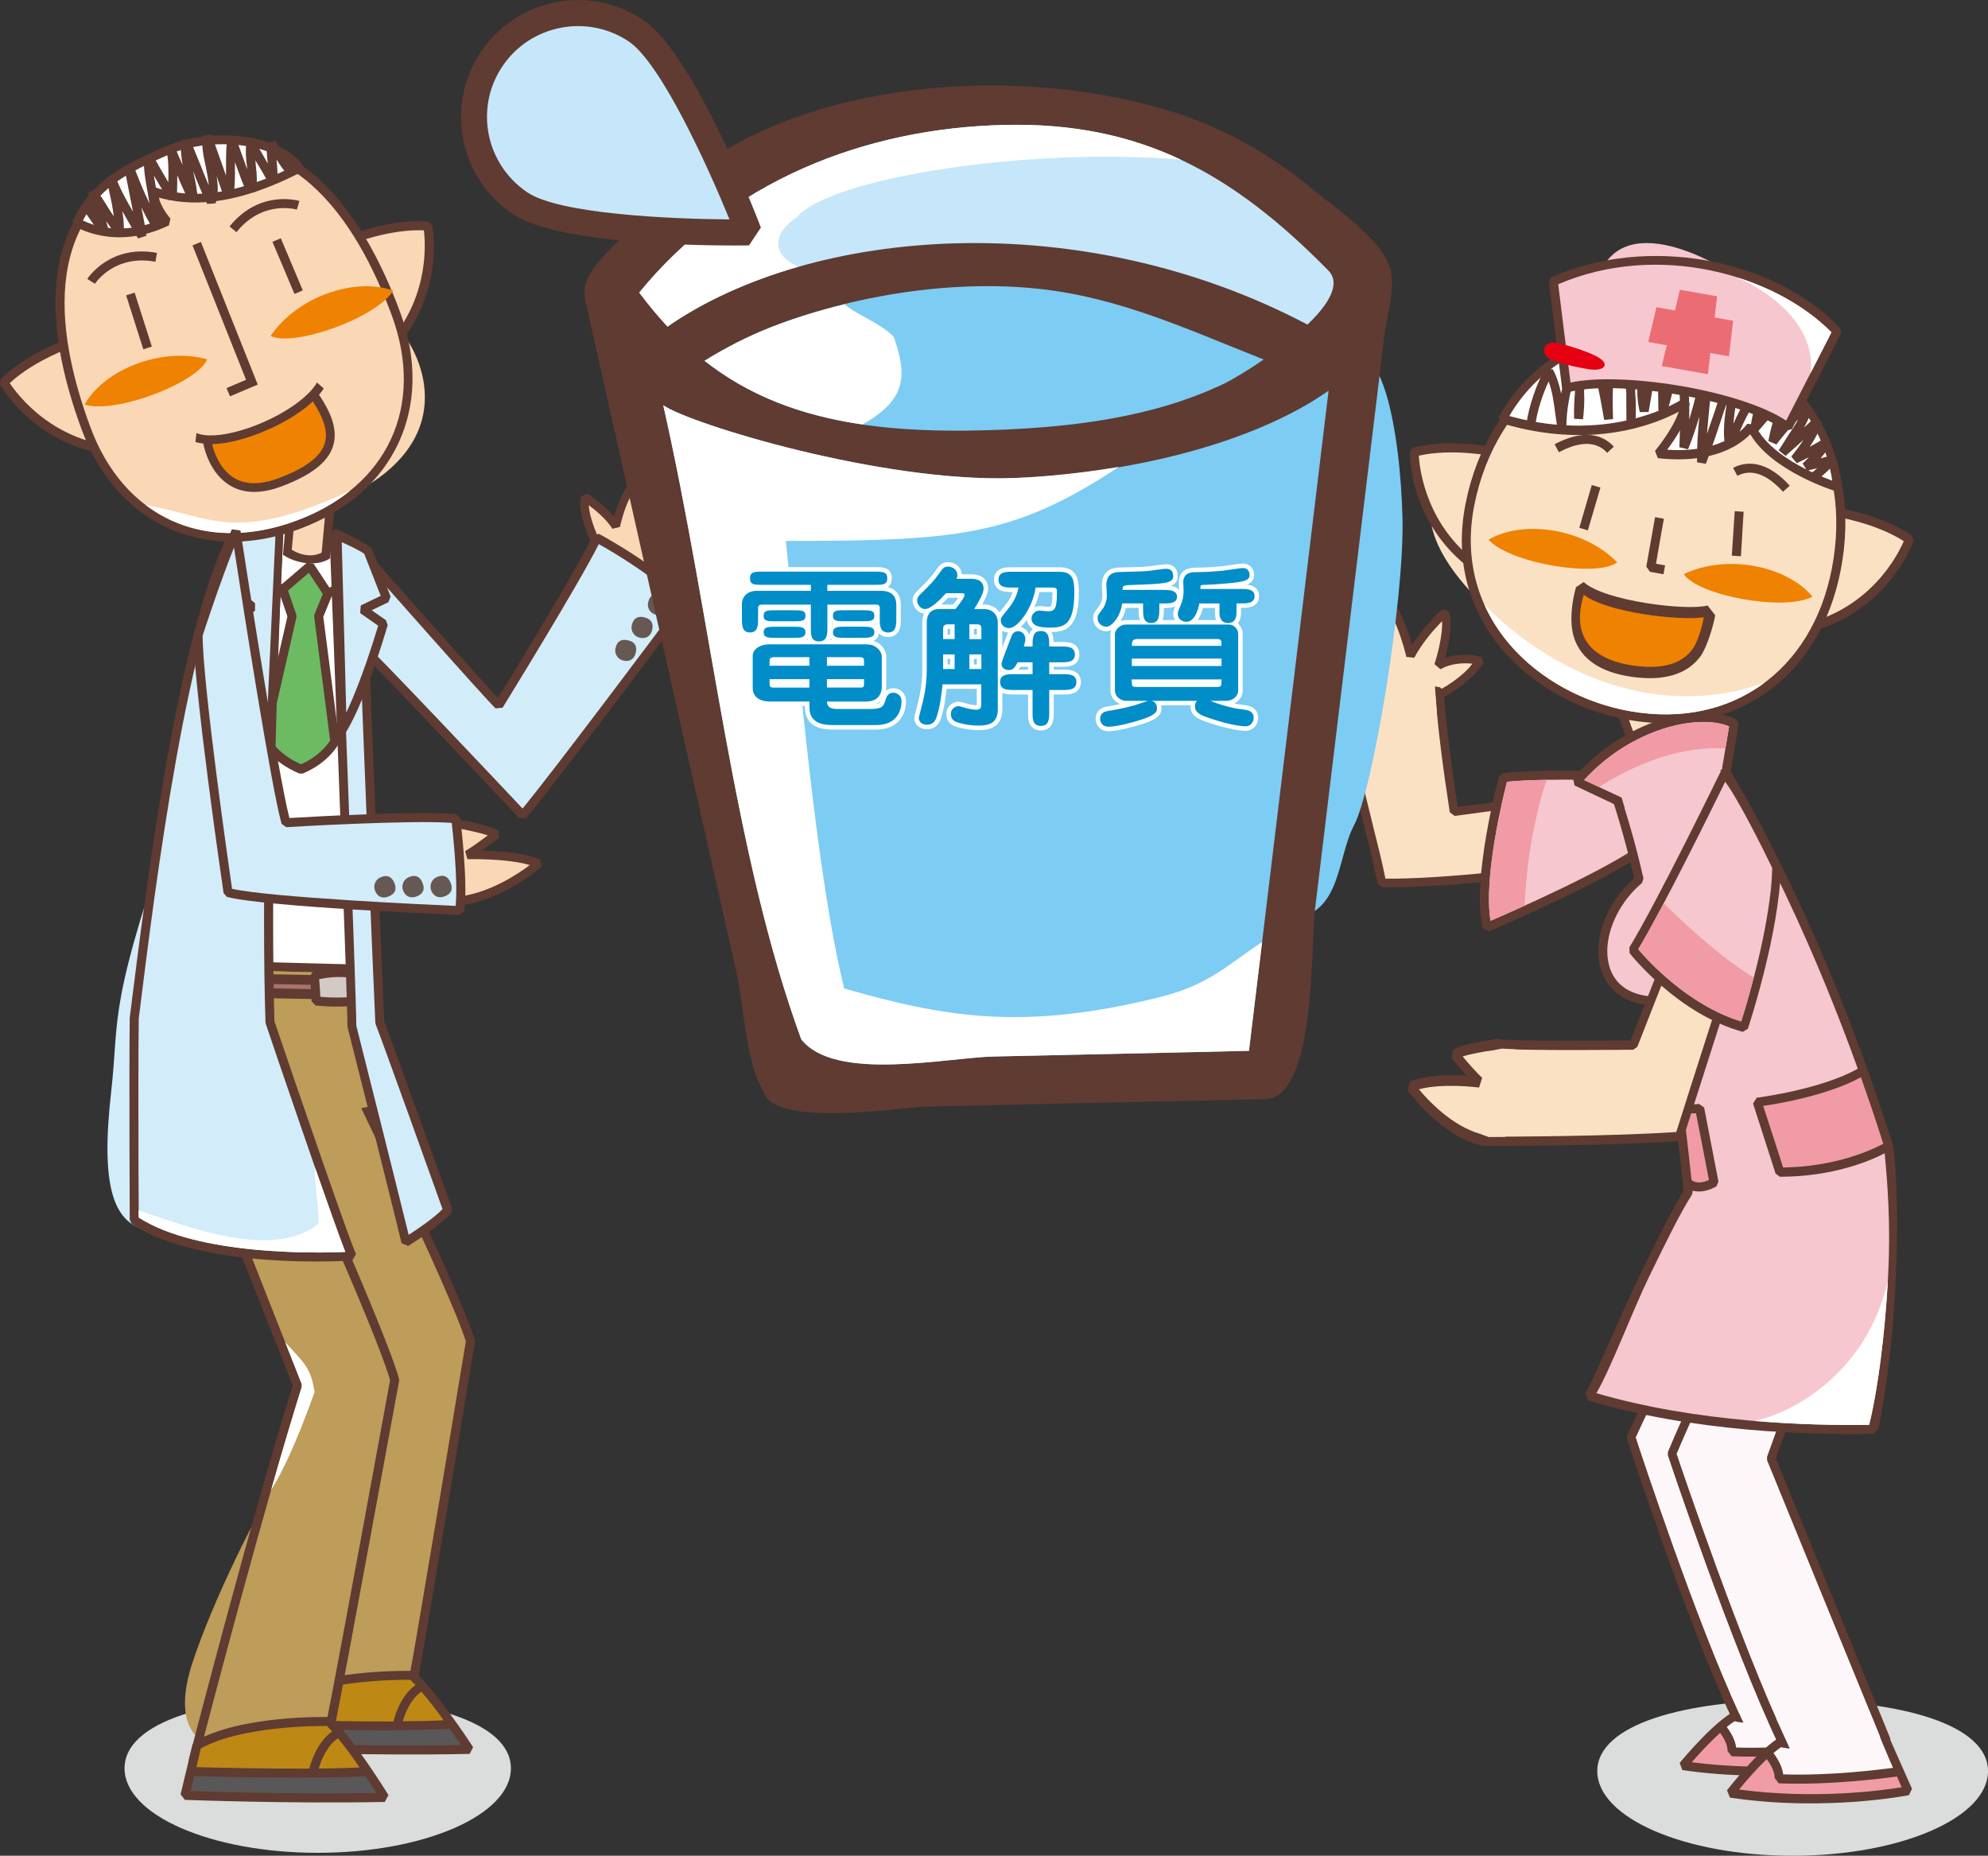 <?xml version="1.0" encoding="UTF-8"?><svg id="_レイヤー_2" xmlns="http://www.w3.org/2000/svg" viewBox="0 0 440.43 411.13"><rect x="0" y="0" width="440.43" height="411.13" fill="#333333" stroke="none"/><g id="_レイヤー_1-2"><g><g><path d="M70.39,376.02c-23.65,0-42.8,5.4-42.8,15.74s19.15,18.72,42.8,18.72,42.8-8.39,42.8-18.72-19.16-15.74-42.8-15.74Z" fill="#dbdcdc"/><g><g><g><path d="M79.55,127.61h0c.17-2.32,.41-4.42,.67-6.23l-.43-.95c-6.06-4.25-26.52-5.21-27.37-5.23l-.98,.64c-.21,.58-19.72,56.6-16.03,100.97l.64,.86c.44,.16,10.7,3.77,43.53,1.13l.9-1.05c-.03-.67-3.15-61.97-.93-90.13Z" fill="#5f3b31"/><path d="M53.07,117.21c3.55,.19,19.6,1.28,25.09,4.55-.21,1.51-.39,3.23-.53,5.06-1.13,1.34-3.31,2.64-4.64,3.38-.76-1.16-3.52-5.33-3.52-5.33l-1.48-.2s-4.78,4.09-5.53,4.74c-7.76-2.44-10.25-7.04-10.76-8.05,.65-1.94,1.11-3.38,1.37-4.14Z" fill="#fff"/><path d="M73.15,164.04c-.49,.78-2.42,3.49-6.47,5.29-4.61-2.07-6.61-5.02-7.11-5.9,.15-.72,6.11-26.7,6.11-26.7l-.03-.55-1.83-5.34c1.07-.95,3.64-3.1,4.59-3.94,.7,1.07,2.45,3.66,3.11,4.72l-1.86,4.49-.06,.51s3.46,26.74,3.54,27.41Z" fill="#6cbb63"/><path d="M37.37,215.98c-.27-3.59-.44-7.22-.44-10.92,0-31.75,9.44-66.34,13.99-81.15,1.51,2.16,4.7,5.45,10.96,7.43,.44,1.27,1.66,4.81,1.8,5.23-.12,.55-6.13,26.8-6.13,26.8l.06,.65c.08,.18,2.21,4.63,8.69,7.34l.75,.02c5.83-2.41,7.95-6.52,8.03-6.69l.09-.57s-3.49-26.95-3.55-27.47c.14-.37,1.4-3.39,1.81-4.41,.72-.39,2.47-1.32,4-2.51-.47,7.06-.64,15.82-.64,25.09,0,26.38,1.39,56.54,1.66,62.06-27.42,2.15-38.59-.22-41.08-.9Z" fill="#fff"/></g><g><path d="M64.6,101.26l-1.91,21.64c2.35,1.65,7.09,2.9,10.4,.84l1.92-21.58-10.41-.9Z" fill="#5f3b31"/><path d="M71.27,122.43c-2.27,1.16-4.86,.48-6.63-.64l1.68-18.51,6.66,.59-1.72,18.56Z" fill="#fad7b5"/></g></g><g><g><path d="M81.82,214.66l-.96-.92-46.87-1.24-1.02,1.02,.41,31.24,.61,.92c9.91,4.13,36.09,4.21,49.1,1.27l.79-1.04-2.06-31.25Z" fill="#5f3b31"/><path d="M35.36,244.05c-.03-1.28-.35-27.64-.39-29.53,1.92,.04,43.22,1.14,44.93,1.17,.11,1.66,1.83,27.84,1.95,29.46-12.77,2.67-36.67,2.6-46.49-1.11Z" fill="#be9c59"/></g><g><g><path d="M105.19,296.89c-3.35-11.21-28.73-63.3-29.8-65.52l-.63-.53c-12.39-3.56-19.72,2.09-20.01,2.34l-.29,1.1s26.96,63.48,27.22,64.11c-8.37,27.91-21.17,80.63-21.28,81.17l1.53,1.06c3.09-2.07,22.72-6.55,30.01-8.08l.73-.76c1.6-8.15,12.44-73.83,12.56-74.48l-.03-.42Z" fill="#5f3b31"/><path d="M90.84,370.77c-3.57,.76-21.38,4.67-28.03,7.28,2.38-9.75,13.43-54.6,20.87-79.4l-.03-.66s-26.43-62.24-27.04-63.67c1.8-1.14,7.94-4.23,17.21-1.71,2.42,4.95,26.05,53.66,29.39,64.57-.67,4.07-10.53,63.65-12.38,73.59Z" fill="#be9c59"/></g><g><path d="M91.91,370.43l-.67-.25c-.78-.02-19.86-.37-29.6,5.33l-.46,.61-2.41,10.82,.96,1.19c.23,.03,22.85,.88,44.31,.44l.78-1.49c-.31-.53-8.35-12.7-12.91-16.65Z" fill="#5f3b31"/><path d="M93.36,374.78c1.63,1.89,3.37,4.18,4.94,6.34-2.55,.14-5.69,.19-9.07,.22,.5-1.72,1.69-4.88,4.13-6.56Z" fill="#be8815"/><path d="M90.86,372.13c.38,.32,.75,.74,1.2,1.17-3.14,2.27-4.46,6.31-4.89,8.09-9.89,.03-20.97-.24-25.03-.35,.43-1.91,.82-3.67,.9-4.01,8.67-4.83,25.21-4.91,27.83-4.89Z" fill="#be8815"/><path d="M60.97,386.23c.15-.63,.41-1.88,.73-3.25,5.38,.13,27.51,.7,37.94,0,1.02,1.45,1.92,2.74,2.54,3.65-18.04,.29-36.44-.25-41.21-.41Z" fill="#595757"/></g></g><g><g><g><path d="M62.21,326.94c-4.87,7.09-15.24,28.01-19.67,41.73-4.43,13.73,1.97,16.7,1.97,16.7,9.74-3.11,19.45-40.28,17.7-58.43Z" fill="#be9c59"/><path d="M88.39,305.47c-3.09-11.46-27.33-64.73-28.37-66.98l-.62-.54c-12.3-3.66-19.77,2.13-20.06,2.38l-.32,1.12s25.56,64.9,25.83,65.54c-9,28.55-22.92,82.44-23.06,83l1.51,1.07c3.14-2.1,22.85-6.69,30.19-8.26l.78-.77c1.75-8.33,14.01-75.47,14.16-76.14l-.03-.43Z" fill="#5f3b31"/><path d="M72.42,380.99c-3.6,.79-21.46,4.78-28.2,7.45,2.62-10,14.63-55.81,22.62-81.17l-.02-.66s-25.06-63.66-25.64-65.12c1.84-1.15,8.06-4.3,17.24-1.73,2.3,5.08,24.89,54.86,28,66.01-.75,4.14-11.92,65.06-13.99,75.22Z" fill="#be9c59"/><path d="M63.18,297.37c2.22,5.57,3.64,9.23,3.64,9.23l.02,.66c-2.05,6.57-4.41,14.5-6.79,22.86,3.75-5.94,7.33-15.22,9.65-21.76-.87-5.3-2.04-6.13-6.52-10.99Z" fill="#fff"/></g><g><path d="M73.51,380.64l-.64-.24c-.82-.04-19.89-.38-29.74,5.44l-.47,.63-2.65,11.05,.93,1.23c.23,0,22.83,.89,44.31,.46l.81-1.53c-.32-.52-8.09-12.99-12.56-17.02Z" fill="#5f3b31"/><path d="M74.87,385.1c1.58,1.92,3.29,4.26,4.8,6.47-2.58,.13-5.7,.22-9.06,.24,.51-1.77,1.79-5,4.26-6.72Z" fill="#be8815"/><path d="M72.42,382.38c.35,.34,.76,.74,1.17,1.2-3.2,2.31-4.59,6.45-5.08,8.25-9.86,.04-20.94-.23-25-.33,.46-1.97,.9-3.76,.98-4.13,8.76-4.93,25.29-5.02,27.94-4.99Z" fill="#be8815"/><path d="M42.22,396.79c.14-.62,.46-1.9,.82-3.31,5.36,.16,27.51,.69,37.95,.02,.98,1.46,1.83,2.78,2.44,3.72-18.06,.3-36.43-.24-41.2-.42Z" fill="#595757"/></g></g><path d="M35.36,244.05c-.03-1.28-.35-27.64-.39-29.53,1.92,.04,43.22,1.14,44.93,1.17,.11,1.66,1.83,27.84,1.95,29.46-12.77,2.67-36.67,2.6-46.49-1.11Z" fill="#be9c59"/></g><g><g><polygon points="80.63 216.23 34.17 215.35 33.03 216.41 33.12 219.54 34.28 220.66 80.75 221.55 81.88 220.47 81.8 217.33 80.63 216.23" fill="#5f3b31"/><polygon points="79.55 219.34 35.36 218.5 35.36 217.54 79.55 218.38 79.55 219.34" fill="#a77569"/></g><g><path d="M81.38,216.11l-.69-.93c-.21-.08-5.3-1.64-11.29,0l-.71,1.01,.34,5.65,.91,.92c.28,.04,7.38,.77,10.87-.48l.64-.96-.06-5.21Z" fill="#5f3b31"/><path d="M70.97,220.85c-.05-1.02-.17-2.88-.26-3.91,3.92-.9,7.33-.35,8.7-.05,0,.93,.03,2.75,.05,3.68-2.59,.64-6.74,.42-8.49,.27Z" fill="#d2cac4"/></g><g><polygon points="55.91 213.24 51.87 213.14 50.77 214.2 50.92 222.1 52.05 223.22 56.08 223.28 57.19 222.22 57.05 214.33 55.91 213.24" fill="#5f3b31"/><polygon points="54.93 221.1 53.15 221.05 53.03 215.33 54.8 215.37 54.93 221.1" fill="#be9c59"/></g><g><polygon points="41.63 212.95 37.59 212.85 36.49 213.93 36.63 221.81 37.8 222.91 41.8 223 42.92 221.94 42.77 214.05 41.63 212.95" fill="#5f3b31"/><polygon points="40.65 220.83 38.88 220.78 38.76 215.06 40.56 215.09 40.65 220.83" fill="#be9c59"/></g></g></g><g><g><g><path d="M161.93,132.1l.46-1.52c-1.48-1.63-4.95-2.89-7.15-3.6,3.9-2.79,6.66-7.4,6.8-7.64l-.58-1.34c-1.04-.14-2.53,0-4.07,.3-2.18,.37-4.54,1.03-6.17,1.51,1.52-3.27,4.05-9.6,3.38-11.94l-.79-.59c-.12,0-.23,0-.38,.02-2.17,.38-6.51,4.36-9.3,7.12-.53-3.62-2.62-7.57-2.7-7.76l-1.46-.18c-1.95,1.89-3.26,5.67-3.93,7.99-2.35-2.83-5.72-5.03-5.89-5.12l-1.44,.63c-1.07,4.27,3.06,11.95,3.53,12.79l.26,.3,15.67,10.69,.4,.15c6.03,.7,13.06-1.72,13.35-1.81Z" fill="#5f3b31"/><path d="M149.1,132.09c-.41-.27-14.97-10.21-15.32-10.44-1.05-1.94-3.17-6.55-3.34-9.74,1.51,1.14,3.89,3.1,5.23,5.23l1.68-.4c.32-1.56,1.42-5.55,3-7.89,.84,1.79,2.23,5.21,2.03,7.65l1.54,.64c3.2-3.3,7.13-6.75,8.9-7.74-.18,2.81-2.99,9.56-4.1,11.49l1.02,1.3c1.57-.54,5.04-1.59,7.91-2.09,.7-.14,1.33-.23,1.95-.27-1.31,1.85-3.93,5.17-6.96,6.68l.07,1.71c1.42,.36,4.85,1.41,6.97,2.67-.93,.26-2.16,.56-3.54,.81-2.19,.39-4.71,.63-7.04,.39Z" fill="#fad7b5"/></g><g><path d="M152.57,132.81c-5.88-6.94-19.32-14.24-19.9-14.55l-1.36,.46c-3.26,6.96-17.73,30.64-20.99,35.9-5.84-6.22-30.1-33.71-30.32-34.02l-1.7,.31c-3.77,9.76-.17,21.37-.03,21.86l.32,.48c2.08,1.64,24.74,25.59,36.47,38.04l1.48-.03c6.31-7.36,35.76-46.81,36.08-47.2l-.05-1.24Z" fill="#5f3b31"/><path d="M115.75,179.1c-5-5.29-32.18-34.14-35.64-37.19-.31-1.06-1.52-5.62-1.52-10.94,0-2.49,.39-5.11,1.13-7.66,5.36,6.1,26.76,30.35,30.07,33.63l1.56-.16c.72-1.18,16.85-27.32,21.31-36.24,3,1.68,12.88,7.48,17.88,12.98-3.66,4.92-27.91,37.31-34.77,45.6Z" fill="#d2ecfa"/><g><path d="M140.84,144.64c-.38,1.55-1.53,2.01-2.79,1.7-1.21-.31-2.01-1.55-1.68-2.79,.41-1.72,1.54-1.99,2.76-1.7,1.75,.41,2.01,1.55,1.72,2.79Z" fill="#665852"/><path d="M144.49,139.57c-.38,1.55-1.58,1.99-2.8,1.7-1.25-.29-2.01-1.55-1.72-2.79,.44-1.72,1.54-2.01,2.79-1.71,1.72,.43,2.02,1.57,1.72,2.8Z" fill="#665852"/><path d="M148.08,134.5c-.38,1.56-1.54,2.01-2.79,1.7-1.22-.3-2.01-1.56-1.69-2.78,.41-1.75,1.54-2.01,2.79-1.72,1.71,.43,2.01,1.56,1.69,2.79Z" fill="#665852"/></g></g><path d="M79.2,121.91l3.58,4.86s5.2,10.28-.82,16.84l-2.52,.11s-4.19-14.67-.24-21.8Z" fill="#d2ecfa"/></g><g><path d="M33.93,272.75c-9.29-.9-11.6-10.52-9.29-31,1.94-17.09-1.14-18.23,15.49-65.04,5.76,10.63,12.82,74.36-6.2,96.04Z" fill="#d2ecfa"/><path d="M60.8,226.33c-.2-7.01-.29-14.73-.29-22.69,0-39.73,2.23-86.1,2.27-86.66l-.93-1.04-9.04-.61-.93,.5c-12.12,21.24-19.28,78.77-23.14,109.67-.15,11.52,0,44.49,0,44.8l.44,.83c15.14,10.24,47.47,8.23,48.87,8.12l.82-1.43c-1.36-2.74-12.39-34.81-18.06-51.51Z" fill="#5f3b31"/><path d="M30.74,269.74c-.04-2.79-.08-15.72-.08-27.42,0-6.64,.02-12.86,.08-16.68,3.77-30.41,10.85-86.99,22.59-108.26,.98,.05,5.99,.39,7.41,.49-.32,6.66-2.24,49-2.24,85.78,0,8.05,.09,15.81,.32,22.91l.06,.26c.61,1.86,14.28,42.08,17.62,50.54-6.17,.27-32.68,.84-45.76-7.62Z" fill="#d2ecfa"/><path d="M69.84,258.8c-.58,.78,1.34,11.78,.52,12.48-10.5,8.08-29.83,0-39.66-3.1,0,.66,.04,1.21,.04,1.56,13.08,8.46,39.59,7.89,45.76,7.62-1.21-3.09-3.81-10.41-6.66-18.56Z" fill="#fff"/></g><g><path d="M62.01,115.68l-7.52-.35-.59,.22c-2.35,2.22-5.32,11.75-5.64,12.83l.3,1.14s4.53,3.75,5.95,4.95c-1.42,1.18-5.95,4.93-5.95,4.93l-.24,1.28,10.77,23.01,1.61-.42,2.15-46.54-.83-1.05Z" fill="#5f3b31"/><path d="M59.15,159.64c-2.1-4.5-8.38-17.88-8.96-19.13,1.02-.84,6.31-5.23,6.31-5.23v-1.64s-5.47-4.54-6.4-5.29c1-3.05,3.15-9.24,4.71-11.02,.6,.04,4.97,.24,6.26,.29-.1,1.78-1.66,36.1-1.92,42.01Z" fill="#d2ecfa"/></g><g><path d="M85.14,226.31c-.14-3.42-3.96-90.83-3.96-103.59,0-.6,0-1.01,.04-1.27l-.41-.87c-.11-.09-2.84-2.03-6.48-3.41l-1.33,.96c.03,1.03,3.98,101.85,3.98,109.26l.04,.25c.08,.37,9.33,36.86,11.94,47.78l1.48,.61c.29-.18,7.24-4.53,9.54-7.28l.17-.99c-.12-.36-12.68-35.39-15.01-41.45Z" fill="#5f3b31"/><path d="M90.54,273.58c-2.95-12.05-11.26-44.97-11.6-46.32-.04-7.63-3.4-94.86-3.89-107.63,1.94,.87,3.49,1.81,4.14,2.27v.76c0,13.11,3.79,100.02,3.96,103.88l.06,.33c2.04,5.28,13.21,36.43,14.83,40.99-1.74,1.87-5.55,4.45-7.5,5.71Z" fill="#d2ecfa"/></g><g><path d="M86.53,132.15l-4.1-10.48-.31-.42c-1.83-1.41-6.87-3.48-7.06-3.56l-1.38,.95,1.14,43.07,1.85,.49c4.57-7.55,9.02-23.06,9.22-23.71l-.4-1.09s-1.81-1.28-3.15-2.21c1.54-.74,3.7-1.77,3.7-1.77l.49-1.27Z" fill="#5f3b31"/><path d="M79.93,134.14l-.14,1.69s3.08,2.17,3.99,2.79c-.79,2.62-3.78,12.41-7.07,19.26-.15-6.03-.93-35.13-1-37.76,1.66,.73,3.91,1.81,4.98,2.56,.2,.53,3.11,7.91,3.66,9.33-1.19,.56-4.42,2.12-4.42,2.12Z" fill="#d2ecfa"/></g></g></g><g><g><path d="M53.9,114.8c6.5,.85,25.76-2.59,35.22-13.69,9.44-11.08,3.43-23.76-.96-28.48,0,0-28.99,14.95-34.25,42.17Z" fill="#fad7b5"/><g><path d="M16.26,76.78l-.65-1.89c-.37,.13-9.66,3.28-15.45,9.11l-.16,1.18c.35,.6,8.43,14.69,26.89,15.84l.14-1.99-10.78-22.24Z" fill="#5f3b31"/><path d="M27.04,99.02c-15.14-.93-23.06-11.4-24.89-14.15,5.53-5.13,14.01-8.07,14.11-8.09,3.05,1.62,10.93,17.49,10.78,22.24Z" fill="#fad7b5"/></g><g><path d="M77.92,54.01l-.72-1.83c.38-.18,9.48-3.78,17.65-3.12l.9,.79c.14,.67,3.13,16.64-10.18,29.5l-1.37-1.41-6.28-23.94Z" fill="#5f3b31"/><path d="M84.2,77.95c10.9-10.56,10.12-23.65,9.71-26.92-7.52-.34-15.9,2.96-15.99,2.99-1.25,3.23,3.06,20.41,6.28,23.94Z" fill="#fad7b5"/></g><g><path d="M35.44,33.6c29.16-10.76,45.04,13.4,53.21,35.58,7.73,20.95-1.25,40.26-22.37,48.04-21.08,7.8-40.44-1.07-48.17-22.01-8.21-22.18-11.81-50.84,17.33-61.61Z" fill="#5f3b31"/><path d="M65.62,115.36c20.27-7.5,28.59-25.36,21.17-45.51-7.88-21.31-23.03-44.57-50.64-34.39-27.63,10.19-24.06,37.74-16.17,59.06,7.41,20.15,25.35,28.31,45.64,20.84Z" fill="#fad7b5"/><path d="M65.62,115.36c4.57-1.69,8.52-3.92,11.84-6.56-25.68,11.74-30.23,5.67-45.15,3.1,8.84,6.69,20.61,8.15,33.31,3.46Z" fill="#fff"/></g><g><path d="M36.63,32.47c-8.58,3.78-15.99,7.07-20.5,16.37l.32,1.21c.37,.23,9.08,5.63,20.99-.13l.31-1.51s-1.51-1.64-2.38-3.93c-.06-.23-.09-.47-.15-.7,6.16,1.7,15.87,2.41,31.57-5.68l.38-1.4c-5.29-7.47-21.05-8.42-30.56-4.23Z" fill="#5f3b31"/><path d="M34.22,41.45l-1.3,1.03c.08,.96,.32,1.87,.61,2.7,.58,1.51,1.34,2.7,1.94,3.53-8.57,3.62-15.01,1.19-17.1,.13,3.99-7.62,9.89-10.57,19.05-14.61,8.34-3.69,22.02-2.99,27.3,2.76-15.76,7.79-24.95,6.34-30.5,4.47Z" fill="#fff"/><path d="M62.2,33.12l-1.2-1.9-1.83,.43c-.17,1.45-.02,2.87,.12,4.24,.04,.11,.04,.24,.04,.35-.91-1.62-1.83-3.32-2.93-4.86l-1.81,.44c-.27,1.74-.06,3.44,.12,5.07,.03,.2,.03,.39,.03,.6-.31-.94-.67-1.88-.99-2.79l-1.49-4.14-1.91,.24c-.29,2.04-.27,4.09-.27,6.08,0,.67,0,1.34-.02,2.02-.23-.64-.56-1.63-.56-1.63l-2.67-7.5-1.92,.27c-.32,2.31,.18,4.63,.67,6.87,.29,1.44,.58,2.82,.67,4.16-.61-1.43-1.2-2.87-1.74-4.28l-2.47-6.03-1.88,.32c-.23,1.89,0,3.72,.31,5.5-.58-1.31-1.19-2.62-1.68-3.97-.04-.05-.04-.1-.06-.14l-1.9,.59c.53,2.31,.53,4.81,.46,7.31-1.19-1.97-2.38-4.04-3.51-6.16l-1.88,.44c-.16,2.76,.34,5.47,.83,8.05,.14,.81,.26,1.6,.38,2.39-1.34-2.8-2.56-5.82-3.69-8.82l-1.93,.52,1.44,7.43c.2,.89,.36,1.79,.54,2.69-1.45-2.5-2.91-5.09-3.89-7.82-.06-.11-.1-.19-.11-.31l-1.92,.52,.76,3.64c.38,1.65,.7,3.34,.9,5-.65-.97-1.29-1.95-1.89-2.97l-1.92-2.96-1.84,.66c.11,.97,.34,1.89,.63,2.8-.19-.29-.57-.78-.57-.78l-1.69,1.02,2.38,3.4,1.92,2.74,1.83-.71c-.15-.75-.32-1.45-.55-2.16,.67,.97,1.37,1.94,2.18,2.87l1.75-.6c.05-1.5-.1-3-.35-4.49,.46,.8,.93,1.64,1.39,2.44l2.09,3.63,1.87-.61c-.29-2.15-.7-4.24-1.13-6.32,.75,1.57,1.53,3.07,2.38,4.43l1.83-.54c.05-2.54-.41-5.03-.85-7.45-.2-1.17-.4-2.32-.58-3.45,1.14,1.92,2.23,3.77,3.26,5.45l1.84-.51,.05-1.99c.03-.98,.03-2,.03-2.99,.21,.4,.38,.87,.55,1.28l2.03,4.55,1.92-.43c-.03-2.02-.46-4-.9-5.9-.03-.19-.06-.35-.12-.53,.95,2.45,1.94,4.95,3.15,7.36l1.86-.14c.67-2,.55-4.04,.23-6.03,.53,1.46,1.74,4.99,1.74,4.99l1.91-.18c.43-2.34,.43-4.71,.41-6.98,0-.32,.02-.61,0-.94,.31,.85,.6,1.7,.94,2.56,.51,1.46,1.09,2.91,1.74,4.27l1.86-.22c.5-2,.29-3.96,.09-5.86-.05-.38-.09-.75-.11-1.13,.38,.64,.79,1.25,1.16,1.9l1.81,3.14,1.83-.4c.23-1.55,.05-3.06-.09-4.52,0-.11,0-.21-.03-.32,.69,1.12,1.42,2.2,2.32,3.17l1.48-1.33c-1.09-1.15-1.97-2.61-2.84-4.04Z" fill="#5f3b31"/></g></g><g><path d="M45.91,79.6c-10.12-2.8-22.79,2.24-27.18,10.03,6.98,2.15,25.06-4.88,27.18-10.03Z" fill="#ef8200"/><path d="M59.96,74.42c5.87-8.7,18.77-13.12,27.18-10.02-3.93,6.17-22.25,12.56-27.18,10.02Z" fill="#ef8200"/><path d="M34.43,57.99l.35-1.96c-10.31-1.94-15.24,5.44-15.44,5.77l1.69,1.07c.18-.28,4.43-6.58,13.41-4.88Z" fill="#5f3b31"/><rect x="29.8" y="64.84" width="1.98" height="12.54" transform="translate(-20.12 12.69) rotate(-17.66)" fill="#5f3b31"/><path d="M50.86,50.18l1.53,1.25c5.73-7.13,13.06-5.08,13.38-5l.56-1.9c-.35-.12-8.89-2.54-15.47,5.64Z" fill="#5f3b31"/><polygon points="60.36 53.57 65.24 65.12 67.08 64.33 62.21 52.79 60.36 53.57" fill="#5f3b31"/><path d="M50.96,87.81l6.14-2.61-12.59-31.59-1.86,.75s11.2,28.07,11.86,29.78c-1.21,.52-4.33,1.84-4.33,1.84l.78,1.83Z" fill="#5f3b31"/><g><path d="M71.7,86.04l-1.48-1.29c-2.09,3.74-9.19,8.31-16.57,10.52-4.39,1.32-7.99,1.55-10.11,.68l-.26,1.96c.55,.19,1.13,.29,1.75,.35,.26,1.32,1.54,6.69,5.96,9.32,3.02,1.79,6.78,1.86,11.2,.24,6.63-2.45,10.43-5.37,11.57-8.91,1.32-4-.9-8.19-3.08-11.46,.41-.46,.76-.92,1.05-1.41Z" fill="#5f3b31"/><path d="M71.93,98.31c-.96,2.95-4.38,5.48-10.44,7.72-3.83,1.4-7.03,1.37-9.53-.09-3.31-1.93-4.61-5.97-4.97-7.55,2.64-.06,5.37-.72,7.2-1.28,5.35-1.61,11.4-4.68,15.12-8.19,2.59,4.01,3.4,6.94,2.61,9.39Z" fill="#ef8200"/></g></g></g><g><g><path d="M119.7,190.45c-3.55-1.56-9.36-1.94-12.99-2.02,1.89-1.31,3.72-2.71,3.84-2.8l-.06-1.57c-2.03-1.36-9.54-2.58-10.38-2.72l-1.1,1.02,1.27,17.43,1.08,.87c9.86-.99,18.23-8.32,18.6-8.63l-.25-1.59Z" fill="#5f3b31"/><path d="M102.11,198.59c-.12-1.72-.95-13.19-1.1-15.16,2.32,.42,5.26,1.04,7.06,1.65-1.39,1.04-3.63,2.67-5.02,3.48l.49,1.79c.09,0,8.61-.24,13.84,1.3-2.53,1.91-8.52,5.94-15.27,6.93Z" fill="#fad7b5"/></g><g><path d="M101.97,181.25l-.91-.87c-7.32-.81-32.09,.55-36.95,.85-2.76-10.81-10.77-63.17-10.85-63.7l-1.89-.27c-3.52,7.91-8.37,22.96-8.43,23.11l-.06,.29c0,11.45,6.37,55.36,6.66,57.22l.73,.82c8.4,2.22,49.78,3.94,51.55,4.01l1.02-.84c.9-6.27-.81-20.04-.87-20.63Z" fill="#5f3b31"/><path d="M100.95,200.7c-5.96-.26-40.9-1.85-49.54-3.79-.82-5.63-6.49-45.37-6.52-56.1,.44-1.34,3.9-11.9,6.95-19.52,1.89,12.33,8.26,53.24,10.55,61.23l1.03,.74c.28-.04,28-1.66,36.66-.95,.26,2.32,1.01,9.41,1.01,14.93,0,1.29-.05,2.43-.14,3.47Z" fill="#d2ecfa"/><g><path d="M86.09,198.61c-1.48,.62-2.52-.08-2.99-1.24-.5-1.2,.08-2.54,1.25-3.03,1.66-.67,2.53,.09,3.02,1.27,.68,1.63-.09,2.53-1.28,3Z" fill="#665852"/><path d="M92.35,198.58c-1.49,.6-2.57-.09-3.03-1.25-.49-1.19,.09-2.53,1.28-3.02,1.63-.67,2.54,.08,3,1.28,.68,1.63-.08,2.52-1.24,2.99Z" fill="#665852"/><path d="M98.56,198.55c-1.48,.62-2.52-.08-3.02-1.24-.46-1.2,.1-2.54,1.29-3.03,1.63-.67,2.52,.09,2.99,1.28,.67,1.64-.08,2.53-1.25,3Z" fill="#665852"/></g></g></g></g><g><path d="M397.13,376.66c23.9,0,43.3,5.37,43.3,15.72s-19.4,18.75-43.3,18.75-43.26-8.4-43.26-18.75,19.37-15.72,43.26-15.72Z" fill="#dbdcdc"/><g><g><g><g><g><path d="M385.59,378.48c.5-.19,12.79-4.69,21.64-1l.52,.48,5.37,12.29-.74,1.36c-.19,.03-18.87,3.58-39.67,.54l-.59-1.58c.35-.44,8.61-10.49,13.47-12.09Z" fill="#5f3b31"/><path d="M406.15,379.18c-8.17-3.14-19.83,1.1-19.96,1.14-1.01,.34-2.29,1.19-3.63,2.28,1.51,2.06,1.96,3.58,2.07,4.55,10.19,.32,20.94-.93,24.4-1.39-1.28-2.89-2.7-6.16-2.88-6.58Z" fill="#fdf7fa"/><path d="M410.83,389.91c-.2-.44-.55-1.29-1.01-2.3-2.71,.37-14.95,1.92-26.19,1.48l-.92-1.18s.25-1.45-1.62-4.01c-2.33,2.09-4.71,4.68-6.29,6.52,16.85,2.17,31.85,.2,36.03-.5Z" fill="#f09ba5"/></g><g><path d="M360.48,318.06c8.46-18.78,28.52-55.55,28.72-55.91l.64-.5c12.58-3.29,14.83,5.22,14.85,5.3l-.02,.58c-4.1,10.67-18.92,48.36-20.33,51.9,.29,.74,24.19,60.1,24.19,60.1l-.68,1.33c-12.39,2.58-22.94,.62-23.41,.52l-.68-.52c-9.91-20.96-23.2-61.7-23.32-62.11l.04-.69Z" fill="#5f3b31"/><path d="M385.3,379.55c2.04,.32,10.88,1.45,20.97-.41-.87-2.22-23.87-59.3-23.87-59.3v-.73c.17-.4,15.9-40.38,20.32-51.91-.43-1.22-2.85-5.99-12.04-3.74-2.07,3.8-20.21,37.21-28.3,55,1.17,3.54,13.5,41.01,22.91,61.09Z" fill="#fdf7fa"/></g><path d="M408.09,383.79l-4.07-10.22c-2.12-.28-15.81-2.41-20.7,1.58l4.1,9.18s14.49,2.94,20.67-.54Z" fill="#fdf7fa"/></g><g><g><path d="M395.84,384.12c.48-.19,12.67-4.86,21.63-1.04l.49,.52,5.63,12.7-.69,1.41c-.19,.04-18.81,3.7-39.65,.53l-.64-1.62c.35-.44,8.4-10.85,13.23-12.5Z" fill="#5f3b31"/><path d="M416.4,384.84c-8.2-3.26-19.81,1.14-19.93,1.17-1.01,.36-2.26,1.25-3.57,2.37,1.57,2.1,2.03,3.7,2.15,4.72,10.19,.33,20.94-.98,24.34-1.45-1.31-2.97-2.8-6.37-2.99-6.81Z" fill="#fdf7fa"/><path d="M421.3,395.95c-.2-.46-.58-1.33-1.04-2.38-2.74,.38-14.92,1.98-26.2,1.51l-.91-1.22s.22-1.5-1.74-4.14c-2.26,2.17-4.59,4.85-6.13,6.74,16.86,2.26,31.86,.19,36.03-.51Z" fill="#f09ba5"/></g><g><path d="M369.52,321.66c8.09-19.42,27.42-57.41,27.6-57.81l.64-.5c12.53-3.38,14.95,5.4,14.97,5.49l-.02,.6c-3.88,11.03-17.97,49.97-19.28,53.65,.29,.74,25.38,62.13,25.38,62.13l-.7,1.38c-12.3,2.65-22.91,.6-23.37,.53l-.67-.53c-10.35-21.67-24.46-63.8-24.57-64.22l.03-.72Z" fill="#5f3b31"/><path d="M395.57,385.23c2.04,.34,10.9,1.51,20.97-.44-.96-2.3-25.06-61.29-25.06-61.29v-.76c.15-.42,15.08-41.76,19.27-53.68-.46-1.25-2.96-6.16-12.12-3.86-2,3.96-19.48,38.51-27.19,56.9,1.23,3.63,14.32,42.38,24.14,63.12Z" fill="#fdf7fa"/></g><path d="M418.45,389.62l-4.3-10.59c-2.12-.27-15.84-2.5-20.64,1.66l4.25,9.48s14.56,3.02,20.69-.55Z" fill="#fdf7fa"/></g></g><g><g><g><g><g><path d="M328.69,146.92l-.52-1.45c-.18-.06-4.07-1.08-8.03,.29,.76-2.72,1.84-7.62,.82-10.37l-1.48-.37c-.09,.08-.88,.78-2.01,1.97-1.3,1.39-3.09,3.47-4.65,5.91-.86-3.08-2.75-8.72-5.46-11.46l-1.55,.39c-.08,.26-1.92,5.74-2.42,10.93-1.86-1.81-5.09-4.51-7.76-4.77l-1.03,1.1c.03,.24,.7,5.05,2.16,8.9-1.92-.43-5.09-.89-8.9-.52l-.64,1.59c3.23,3.64,8.43,6.63,11.92,8.1l.47,.07,18.29-1.87,.29-.08c.26-.11,6.72-2.9,10.5-8.37Z" fill="#5f3b31"/><path d="M326.2,147.04c-1.7-.18-4.56-.21-7.07,1.23l-1.34-1.13c.61-1.83,1.87-6.48,1.69-9.49-.2,.17-.41,.36-.61,.6-1.6,1.69-3.89,4.36-5.55,7.47l-1.75-.19c0-.09-1.74-7.4-4.5-11.42-.71,2.43-1.86,7.03-1.96,10.84l-1.63,.67c-1.13-1.28-4.24-4.29-6.77-5.32,.37,2.14,1.22,6.1,2.56,8.69l-1.17,1.35s-3.31-1.17-7.96-1.09c2.82,2.56,6.6,4.81,9.57,6.08,.49-.06,17.62-1.8,17.91-1.83,.61-.26,4.63-2.16,7.82-5.52,.25-.29,.49-.63,.76-.93Z" fill="#fbe1c3"/></g><g><path d="M319.07,152.28l.76,.86c.64,8.25,1.59,15.49,3.11,25.62,1.42-.22,5.97-.76,5.97-.76,18.02-1.96,22.46-2.36,33.28-4.66l1.38,1.14c.9,6.78-.9,10.32-5.27,15.8l-.47,.3c-11.82,3.81-41.55,6.32-51.69,5.97l-.91-.76c-.85-4.14-1.86-8.18-2.93-12.47-2.12-8.51-4.33-17.3-5.29-27.42l.5-.93c5.63-3.08,15.9-3.89,21.57-2.69Z" fill="#5f3b31"/><path d="M304.15,182.85c1.02,4.05,1.99,7.88,2.79,11.81,10.33,.17,38.65-2.27,50.02-5.81,.98-1.22,1.88-2.41,2.65-3.59,2.41-3.73,2.47-5.82,2.35-9.9-7.99,1.58-21.48,3.04-32.71,4.47l-6.98,.94-1.08-.81c-1.57-10.34-2.53-17.65-3.19-25.9-5.82-1.02-14.28,.03-18.99,2.34,.96,9.69,3.09,18.2,5.15,26.46Z" fill="#fbe1c3"/></g></g><path d="M318.31,157.66l-.55-7.63c-6.31-.39-13.95-2.41-19.48,2.5l1.25,8.03s9.63,2.24,18.78-2.91Z" fill="#fbe1c3"/></g><g><path d="M332.96,171.28c10.36-1.17,31.06-.14,31.93-.08l.84,.51c4.54,8.36-.06,16.02-.23,16.34l-.26,.27c-8.84,6.73-34.32,17.56-35.39,18.01l-1.37-.66c-2.53-10.6,3.37-32.71,3.61-33.66l.86-.73Z" fill="#5f3b31"/><path d="M330.23,203.99c5.09-2.19,25.94-11.36,33.64-17.15,.14-.22,.49-.85,.87-1.92,.93-2.53,1.83-7-.56-11.78-3.31-.14-20.88-.89-30.32,.05-.91,3.54-5.24,21.29-3.64,30.8Z" fill="#f6c7ce"/><path d="M333.87,173.19c2.47-.24,5.55-.36,8.75-.42-2.94,9.16-4.43,18.49-4.86,27.89-3.34,1.52-6.08,2.73-7.53,3.34-1.6-9.51,2.73-27.27,3.64-30.8Z" fill="#f09ba5"/></g></g><g><path d="M367.3,151.66l7.57,20.99c-1.86,2.25-6.19,4.75-10.01,3.56l-7.52-20.93,9.96-3.62Z" fill="#5f3b31"/><path d="M366.32,174.42c2.57,.58,4.92-.79,6.37-2.38l-6.51-17.94-6.41,2.34,6.55,17.99Z" fill="#fbe1c3"/></g><g><g><path d="M363.41,282.25c3.6-7.4,6.98-14.32,9.57-18.34-.23-2.55-2.04-20.57-5.38-41.09-8.54,.05-11.6-4.49-12.67-7.27-.55-1.48-.85-3.13-.85-4.82,0-5.58,2.99-11.81,7.97-16.17-1.72-7.31-3.52-13.69-5.35-19.02l.23-1.01c.24-.23,5.7-5.75,22.77-8.51l.98,.42c.2,.33,21.34,32.34,38.7,87.23,1.6,10.67,1.45,40.46-3.27,63.01l-1.18,.99c-13.61,.26-39.9-.39-63.09-7.42l-.59-1.46c2.74-5.34,8.46-18.92,12.15-26.53Z" fill="#5f3b31"/><path d="M374.75,261.42c1.22,1,2.96,.42,3.86,0-.23-1.28-2.58-13.29-2.87-14.79-.7,.05-1.72,.06-2.71-.08,.84,6.68,1.4,11.94,1.72,14.87Z" fill="#f09ba5"/><path d="M412.26,238.65c-7.19,3.98-18.09,5.84-21.64,6.36,.62,1.84,4.04,12.42,4.42,13.64,11.84-.15,19.92-4.04,22.19-5.25-1.62-5.12-3.28-10.04-4.97-14.75Z" fill="#f09ba5"/><path d="M414.09,315.68c2.38-9.46,4.07-25.63,4.39-37.7,.26-10.35-.64-19.14-.94-22.48-3.11,1.61-11.31,5.2-23.21,5.2l-.96-.7-4.99-15.51,.81-1.3c.15,0,14.28-1.82,22.39-6.43-14.56-40.44-29.77-64.87-32.22-68.68-13.37,2.26-19.13,6.25-20.58,7.44,1.83,5.38,3.64,11.79,5.32,19.08l-.31,1c-4.76,3.97-7.71,9.98-7.71,15.16,0,1.44,.24,2.82,.7,4.08,1.61,4.15,5.61,6.21,11.61,5.96l1.02,.84c1.37,8.26,2.49,16.14,3.34,22.83,1.32,.31,3.02,.18,3.66,.1l1.13,.8,3.17,16.4-.42,1.04c-.16,.09-2.8,1.72-5.3,.96v.24l-.14,.66c-2.53,3.87-5.99,10.95-9.62,18.42-3.49,7.19-8.4,20.2-11.57,25.56,22.21,6.5,47.02,7.22,60.45,7.01Z" fill="#f6c7ce"/><path d="M418.24,283.81c-.61,11.08-2.14,23.88-4.15,31.87-6.42,.08-15.44-.03-25.53-.88,8.02-1.52,24.82-10.12,29.68-30.99Z" fill="#fff"/></g><g><path d="M384.63,159.37l.56,1.05-1.86,11.03-.7,.8-22.65,6.72-.72-.03-10.42-4.92-.35-1.55c11.06-12.86,27.92-17.24,36.14-13.11Z" fill="#5f3b31"/><path d="M359.77,176.96c.67-.21,20.58-6.12,21.7-6.46,.17-1.01,1.39-8.24,1.61-9.59-6.82-2.81-21.52,.31-32.14,11.9,1.87,.88,8.26,3.88,8.84,4.14Z" fill="#f6c7ce"/><path d="M354.22,174.34c-1.37-.62-2.63-1.22-3.29-1.52,10.62-11.59,25.32-14.71,32.14-11.9-.1,.66-.45,2.75-.79,4.85-10.12-.41-19.41,3.16-28.06,8.57Z" fill="#f09ba5"/></g><path d="M384.25,176.11l-4.17-7.29s-16.49-2.27-21.72,4.85c0,0,2.62,8.86,3.49,11.65,0,0,12.49,4.69,22.4-9.21Z" fill="#f6c7ce"/></g></g></g><g><g><path d="M333.84,138.01c-8.2-5.14-34.25-31.3,.93-39.64,7.13,4.2,12.8,25.35-.93,39.64Z" fill="#fbe1c3"/><g><path d="M406.44,114.42l.29-1.95c.41,.06,10.09,1.5,16.84,6.19l.38,1.14c-.23,.66-5.67,15.95-23.66,20.37l-.47-1.93,6.63-23.82Z" fill="#5f3b31"/><path d="M399.81,138.24c14.75-3.62,20.65-15.31,21.96-18.35-6.33-4.08-15.21-5.45-15.32-5.47-2.7,2.16-7.64,19.15-6.63,23.82Z" fill="#fbe1c3"/></g><g><path d="M330.58,101.03l.41-1.95c-.41-.06-10-2.01-17.93,.09l-.73,.94c-.02,.68-.15,16.94,15.26,27.22l1.11-1.65,1.89-24.66Z" fill="#5f3b31"/><path d="M328.69,125.69c-12.61-8.43-14.15-21.44-14.36-24.74,7.36-1.67,16.16,.08,16.25,.08,1.84,2.97,.65,20.64-1.89,24.66Z" fill="#fbe1c3"/></g><g><path d="M407.78,126.39c-4.65,23.92-23.55,37.21-47.01,33.1-21.28-3.77-41.2-21.79-36.11-47.77,4.97-25.48,26.08-40.91,50.14-36.66,24.5,4.32,38.04,25.43,32.98,51.34Z" fill="#5f3b31"/><path d="M405.82,126.04c4.83-24.77-8.07-44.95-31.39-49.09-22.94-4.04-43.07,10.73-47.83,35.1-4.82,24.74,14.19,41.91,34.54,45.51,22.27,3.92,40.25-8.76,44.68-31.52Z" fill="#fbe1c3"/><path d="M328.87,133.99c5.7,12.72,18.7,21.16,32.27,23.57,11.48,2.03,21.81-.38,29.72-6.27-23.06,8.22-46.51-1.59-62-17.3Z" fill="#fff"/></g><g><path d="M373.56,73.71c32.54,5.72,34.49,33.9,34.52,34.18l-1.31,.97c-.61-.19-14.22-4.48-19.01-12.66-2.19,2.28-8.12,6.67-20.47,5.3l-.63-1.6c.01-.06,3.95-4.71,5.25-8.69-5.03,2.69-19.19,8.58-39.26,2.55l-.61-1.33c.11-.24,11.6-24.01,41.52-18.72Z" fill="#5f3b31"/><path d="M372.74,88.42l1.58,.85c-.03,.34-.05,.66-.12,1.01-.62,3.38-3.27,7.27-4.86,9.36,13.2,.84,17.56-5.45,17.74-5.74l1.74,.14c2.94,6.71,13.26,11.04,17.1,12.45-.81-5.76-5.61-26.12-32.68-30.88-25.21-4.45-36.34,12.12-38.85,16.56,23.09,6.41,38.17-3.66,38.35-3.77Z" fill="#fff"/><path d="M342.31,81.76l1.71,.05c.94,1.72,1.45,3.52,1.84,5.39,.4-2.07,.96-4.21,1.74-6.56l1.83-.1c.15,.29,.21,.61,.31,.93,.45-1.92,1-3.75,1.72-5.45h1.83c1.02,2.48,1.75,5.04,2.36,7.66,.06-.73,.06-1.46,.17-2.16,.32-1.8,.82-3.53,1.58-5.23l1.74-.1c.64,1.03,1.13,2.12,1.55,3.24,.05-.46,.05-.95,.14-1.41,.18-1.03,.42-2.04,.74-3.04l1.88-.03c1,2.77,1.13,5.62,1.17,8.42,.43-2.27,.95-4.53,1.8-6.7l1.9,.09c.67,2.16,.9,4.42,.98,6.68,.18-.86,.38-1.72,.56-2.58l1.1-5.12,1.95,.09c.96,5.58,1.4,10.84,1.34,17.1,1.22-3.99,2.23-8.29,2.92-12.07,.19-1.14,.36-2.2,.51-3.2l1.98,.15c-.06,3.74-.47,7.54-.83,11.25-.24,2.35-.47,4.71-.66,7.08,1.21-3.43,2.35-6.86,3.44-10.23l1.86-5.7,1.95,.25c.13,2.83-.32,5.64-.73,8.39-.29,1.73-.52,3.4-.67,5.04,1.8-4.06,4.04-7.82,6.75-11.2l1.77,.73c-.02,.2-.06,.36-.09,.54-.33,1.73-.79,3.41-1.25,5.06-.24,.76-.38,1.48-.56,2.23,.18-.21,.56-.67,.56-.67l3.69-4.19,1.71,.84c-.33,1.8-.87,3.53-1.39,5.21-.15,.46-.21,.88-.36,1.3,1.48-1.7,3.09-3.34,5.1-4.44l1.48,1.04c-.32,1.6-.99,3.03-1.78,4.41,.02-.03,.31-.29,.31-.29l2.11-1.96,1.63,1.03c-.61,2-1.66,3.79-2.76,5.45,1.14-.61,2.3-1.28,3.46-1.99l1.37,1.38c-.76,1.09-1.54,2.13-2.42,3.15,.5-.12,2.32-.58,2.32-.58l1.04,1.6-.69,.68c-1.11,1.12-2.24,2.24-3.52,3.15l-1.2-1.58c.44-.32,.88-.69,1.29-1.05-.75,.16-1.52,.32-2.21,.59l-1.03-1.65c.56-.44,.96-.94,1.42-1.42-.9,.48-1.8,.95-2.7,1.37l-1.22-1.47c.91-1.15,1.86-2.41,2.73-3.72-1.69,1.5-3.99,3.56-3.99,3.56l-1.53-1.21,2.15-3.4c.78-1.15,1.54-2.27,2.15-3.46-1.38,1.28-2.58,2.77-3.79,4.25l-1.02,1.3-1.77-.76c.03-.16,.06-.34,.09-.51,.32-1.83,.87-3.61,1.4-5.36,.11-.3,.17-.64,.26-.95-.26,.31-.81,.92-.81,.92l-3.17,3.67-1.72-.78c.05-.41,.11-.82,.17-1.21,.29-1.71,.78-3.39,1.25-5.02,.02-.1,.02-.23,.08-.34-2.12,3.36-3.9,7.02-5.21,10.87l-1.92-.17c-.58-3.18-.12-6.46,.38-9.66-1.48,4.5-2.99,9.09-4.65,13.57l-1.94-.31c-.09-3.36,.17-6.77,.5-10.19-.76,2.61-1.61,5.12-2.51,7.28l-1.92-.44c.25-5.93,.29-11.38-.38-17.45-.67,3.2-1.37,6.5-2.33,9.57l-1.94-.26-.06-3.9c-.03-1.97-.07-4-.26-5.95-.32,1.24-.55,2.54-.78,3.81-.14,.89-.29,1.8-.44,2.68l-.63,3.69-1.95,.02c-.59-2.38-.61-4.86-.63-7.24-.04-1.05-.06-2.05-.13-3.05-.17,1.97-.26,3.96-.26,5.99,.21,2.41,.15,4.73,.06,6.68l-2-.08-.03-4.27v-2.25c-.21-2.65-.73-5.45-1.83-7.97-.29,.91-.53,1.82-.7,2.78-.6,3.56-.53,7.31-.41,10.96l-1.97,.18-.34-1.99c-.71-3.91-1.43-7.94-2.68-11.71-.41,1.34-.78,2.74-1.05,4.22-.17,1.02-.29,2.09-.38,3.19,.14,2.25-.03,4.41-.23,6.15l-1.98-.11c-.05-2.13,.04-4.12,.21-6.03-.05-.83-.15-1.68-.32-2.53-.44,1.57-.81,3.09-1.04,4.51-.41,2.18-.58,4.23-.55,6.19l-1.97,.16-.49-3.4c-.33-2.54-.65-4.94-1.48-7.16-1.17,2.46-2.3,5.85-2.76,8.46-.06,.37-.12,.72-.14,1.03l-1.98-.19c.38-3.55,2.35-9.28,4.13-12.07Z" fill="#5f3b31"/></g></g><g><path d="M396.5,107.61l-1.48,1.33c-2.71-2.96-5.33-4.39-7.8-4.21-.87,.06-1.66,.35-2.32,.69-.32-.58-.61-1.17-.94-1.76,.87-.47,1.92-.82,3.09-.91,3.11-.23,6.32,1.39,9.45,4.86Z" fill="#5f3b31"/><path d="M344.42,98.42l.94,1.77c3.55-1.9,6.51-2.33,8.75-1.31,.81,.35,1.45,.88,1.95,1.45,.49-.45,.99-.9,1.48-1.38-.67-.71-1.5-1.41-2.59-1.9-2.84-1.27-6.39-.82-10.52,1.36Z" fill="#5f3b31"/><polygon points="385.69 123.24 383.67 123.1 384.32 113.25 386.29 113.38 385.69 123.24" fill="#5f3b31"/><polygon points="352.65 107.46 354.57 108.02 351.78 117.5 349.89 116.93 352.65 107.46" fill="#5f3b31"/><path d="M366.87,124.9c.87,.15,2.02,.35,2.02,.35l-.36,1.97-2.99-.54-.81-1.16,1.94-10.95,1.95,.36s-1.49,8.35-1.75,9.97Z" fill="#5f3b31"/><path d="M373.04,127.19c9.46-4.55,22.82-1.86,28.52,5-6.45,3.38-25.53-.33-28.52-5Z" fill="#ef8200"/><path d="M358.29,124.59c-7.32-7.53-20.82-9.55-28.53-5.02,4.95,5.35,24.11,8.39,28.53,5.02Z" fill="#ef8200"/><g><path d="M349.16,130.08l1.69-1.13c4.65,4.24,22.97,6.43,27.45,5.19l1.69,2.15c-.29,1.92-1.77,7.11-3.29,9.16-3.01,4.02-8.17,5.52-15.35,4.47-6.74-.99-10.99-3.85-12.59-8.51-1.28-3.82-.31-8.99,.4-11.31Z" fill="#5f3b31"/><path d="M350.56,140.22c1.33,3.87,5.12,6.32,11.19,7.22,6.4,.94,10.73-.29,13.21-3.6,1.1-1.46,2.24-5.23,2.49-7.1-5.08,.86-21.51-1.01-26.57-4.99-.21,.66-.44,1.49-.61,2.47-.32,1.8-.41,3.98,.29,6Z" fill="#ef8200"/></g></g><g><path d="M386.59,62.71c-7.01-5.43-29.25-17.46-33.13,1.12,0,0,16,19.96,33.13-1.12Z" fill="#f6c7ce"/><path d="M407.87,73.88l-10.88,21.2-1.48,.34c-9.65-7.15-38.15-11.43-48.15-8.49l-1.28-.85-2.96-23.63,.58-1.03c20.97-9.34,49.07-4.38,64,11.31l.17,1.14Z" fill="#5f3b31"/><path d="M405.75,73.62c-12.66-12.81-38.38-20.16-60.54-10.65,.17,1.37,2.46,19.9,2.73,21.79,10.95-2.45,37.13,1.45,47.77,8.42,.9-1.73,9.42-18.37,10.04-19.56Z" fill="#f6c7ce"/><path d="M384.87,61.46c8.4,2.64,15.72,6.95,20.88,12.17-.29,.57-2.39,4.68-4.62,9.01,1.19-10.21-8.35-17.69-16.25-21.17Z" fill="#fff"/><polygon points="383.04 78.94 383.96 71.06 379.87 70.33 380.41 65.65 372.17 64.19 371.09 68.79 366.98 68.06 365.15 75.77 369.26 76.49 368.15 81.09 378.38 82.9 378.93 78.21 383.04 78.94" fill="#eb6d73"/><path d="M343.52,79.63s3.19,1.34,8.46,2.17c3.58,.59,5.24-1.26,1.11-3.16-1.67-.76-4.37-1.77-7.74-2.59-3.84-.94-4.1,2.69-1.83,3.58Z" fill="#e50012"/></g></g></g><g><g><g><path d="M330.47,230.98l1.02-.76c5.2,.5,25.99,.29,29.77,.27,.48-1.25,18.98-48.39,18.98-48.39l.96-.64c7.5,.69,10.7,10.82,10.84,11.25l-.02,.73c-3.23,8.58-18.9,58.14-19.08,58.65l-.84,.7c-15.24,1.14-43.32,1.09-43.61,1.09l-.91-.9c-.22-2.58-.11-5.4,.18-8.13,.73-7.03,2.59-13.52,2.71-13.88Z" fill="#5f3b31"/><path d="M329.45,251.83c4.68,0,28.12-.09,41.92-1.04,1.87-5.93,15.5-48.83,18.76-57.69-.53-1.48-3.26-8.35-8.49-9.39-.61,1.59-18.9,48.21-18.9,48.21l-.9,.64c-.96,.02-22.94,.25-29.79-.21-.52,1.92-1.83,7.19-2.44,12.76-.23,2.26-.29,4.57-.18,6.72Z" fill="#fbe1c3"/></g><g><path d="M312.32,239.64c3.55-1.59,9.13-1.54,12.56-1.35-1.6-1.79-3.18-3.65-3.25-3.77l.26-1.92c2.12-1.5,9.36-2.36,10.17-2.44l.94,1.33-3.48,21.34-1.11,1.01c-9.25-2.08-16.23-11.85-16.52-12.26l.44-1.94Z" fill="#5f3b31"/><path d="M327.94,251.22c.34-2.12,2.62-16.14,3.02-18.56-2.24,.29-5.14,.82-6.92,1.4,1.2,1.42,3.08,3.6,4.33,4.72l-.69,2.16c-.13-.03-8.15-1.04-13.33,.39,2.15,2.58,7.33,8.08,13.58,9.88Z" fill="#fbe1c3"/></g><path d="M335.79,232.49l-3.08-.18-1.75,.35s-3.46,10.96-3.02,18.56l1.83,.66,3.75-.02s5.5-8.99,2.27-19.37Z" fill="#fbe1c3"/></g><g><path d="M381.18,170.95l1.45-.33c3.03,2.73,10.93,19.07,11.81,20.93l.11,.51c-.38,14.83-7.04,34.99-7.32,35.85l-1.13,.69c-14.39-3.96-24.65-16.93-25.09-17.47l-.02-1.26c6.25-10.23,20.06-38.63,20.2-38.92Z" fill="#5f3b31"/><path d="M385.75,226.29c1.16-3.64,5.32-17.32,6.57-29.22,.18-1.64,.26-3.22,.31-4.77-2.2-4.59-7.67-15.47-10.43-19.1-2.75,5.62-13.59,27.65-19.26,37.1,2.07,2.47,11.09,12.43,22.81,15.99Z" fill="#f6c7ce"/><path d="M388.53,216.59c-1.15,4.5-2.27,8.09-2.78,9.7-11.72-3.56-20.74-13.52-22.81-15.99,1.58-2.64,3.55-6.21,5.62-10.18,6.4,6.2,12.79,11.97,19.97,16.47Z" fill="#f09ba5"/></g></g></g><g><path d="M283,203.67c14.46,.88,12.79-12.86,16.97-20.81,4.19-7.94,11.13-49.73,10.75-67.8-.4-18.06-4.5-46.26-15.56-33.47-11.02,12.81-24.39,40.6-29.98,63.51-5.59,22.9-10.08,56.79,17.82,58.57Z" fill="#7dccf3"/><path d="M308.07,59.75c-1.62-6.57-12.37-13.8-17.29-17.85-9.95-8.28-21.34-14.49-33.82-17.97-28.35-8.03-64.69-6.74-91.36,6.62-10.46,5.26-19.43,12.78-27.23,21.39-3.19,3.52-10.03,8.81-8.77,14.35,2.35,10.51,4.72,21,7.07,31.48,8.85,39.26,17.65,78.54,26.51,117.81,1.65,7.31,1.98,19.55,5.88,26.04,1.9,8.45,30.77,3.64,36.27,3.54,25-.55,50.01-1.12,75-1.64,11.23-.24,10.09-34.29,10.96-41.7,3.72-30.65,7.42-61.27,11.11-91.88,1.43-11.72,2.82-23.41,4.25-35.13,.53-4.4,2.5-10.58,1.43-15.04Z" fill="#5f3b31"/><g><path d="M224.58,105.91c-29.21,1.04-71.66-11.97-77.64-16.13,10.96,48.66,15.42,99.09,30.57,140.47,7.49,9.51,32.12,4.04,42.8,3.81,14.4-.32,28.78-.62,43.15-.95,4.41-.1,8.83-.21,13.24-.31,6.09-50.33,11.57-95.87,17.64-146.24-17.11,12.01-45.07,18.47-69.75,19.35Z" fill="#7dccf3"/><path d="M230.06,63.98c-19.08-2.08-41.34,1.48-59.3,8.53-5.13,2.02-10.02,4.53-14.67,7.42,16.13,12.66,36.19,16.23,63.43,15.36,17.6-.58,35.97-2.7,52.02-10.46,1.62-.84,4.87-2.72,8.41-5.19-16.79-6.62-31.9-13.75-49.88-15.66Z" fill="#7dccf3"/></g><path d="M289.66,71.91c4.67-4.45,7.54-9.07,4.58-12.03-21.14-21.49-41.46-32.86-71.59-32.2-31.33,.69-60.99,12.61-81.03,37.14,2.02,2.73,4.1,5.19,6.26,7.54,32.2-22.24,91.72-26.84,141.78-.45Z" fill="#c6e7f9"/><g><path d="M187.03,218.99c-6.23-25.46-9.78-68.54-12.93-99.15,38.12,0,50.54-1.06,73.76-16.4-7.8,1.3-15.69,2.16-23.28,2.47-29.21,1.04-71.66-11.97-77.64-16.13,10.96,48.66,15.42,99.09,30.57,140.47,7.49,9.51,32.12,4.04,42.8,3.81,14.4-.32,28.78-.62,43.15-.95,4.41-.1,8.83-.21,13.24-.31,.96-8.13,1.96-16.12,2.92-24.09-6.84,4.38-11.41,9.34-22.12,12.05-31.17,7.91-48.8,4.39-70.47-1.77Z" fill="#fff"/><path d="M261.66,35.39c-11.46-5.39-24.02-8.05-39.01-7.72-31.33,.69-60.99,12.61-81.03,37.14,2.02,2.73,4.1,5.19,6.26,7.54,8.08-5.65,17.95-10.08,28.95-13.27-6.6-2.94-5.06-7.94-.26-10.97,7.37-8.85,51.98-15.6,85.09-12.73Z" fill="#fff"/><path d="M198,74.62c-3-3.08-7.95-4.71-10.9-7.2-5.7,1.38-11.24,3.08-16.35,5.09-5.13,2.02-10.02,4.53-14.67,7.42,9.93,7.79,21.36,12.1,35,14.11,9.69-5.45,9.99-10.8,6.92-19.42Z" fill="#fff"/></g><g><path d="M106.58,11.42c-8.03,11.86-4.89,27.97,6.96,35.98,10.97,7.43,48.18,7.01,52.39,6.97l2.64-3.96c-1.48-3.88-15.02-38.55-26.04-45.97-11.83-8-27.96-4.86-35.95,6.99Z" fill="#5f3b31"/><path d="M161.63,48.61c-13.01-.09-37.71-1.17-44.83-6.01-9.25-6.26-11.7-18.75-5.45-27.97,6.19-9.17,18.77-11.62,27.99-5.42,7.1,4.86,17.34,27.34,22.28,39.4Z" fill="#c6e7f9"/></g></g><g><path d="M183.31,130.9h11.91c.61,0,3.35,0,3.35,3.05v3.12c0,1.37,0,3.05-1.83,3.05s-1.83-1.67-1.83-3.05v-2.47c0-.34-.27-.65-.72-.65h-10.89v5.1c0,1.37,0,3.05-1.87,3.05s-1.79-1.67-1.79-3.05v-5.1h-10.89c-.38,0-.8,.11-.8,.8v2.32c0,1.37,0,3.05-1.79,3.05s-1.79-1.67-1.79-3.05v-3.2c0-1.83,1.37-2.97,3.24-2.97h12.03v-1.33h-10.55c-1.98,0-2.93,0-2.93-1.45s.95-1.48,2.93-1.48h24.55c1.94,0,2.93,.04,2.93,1.48s-.99,1.45-2.93,1.45h-10.35v1.33Zm10.05,26.15c2.21,0,2.47-.88,2.7-1.64,.34-.99,.61-1.94,1.87-1.94,.87,0,1.79,.65,1.79,1.83,0,2.82-1.56,5.33-5.63,5.33h-9.48c-2.32,0-5.29-.38-5.29-3.96v-1.25h-8.6c-2.74,0-3.96-1.22-3.96-3.08v-7.04c0-1.33,1.41-2.55,3.73-2.55h20.94c.99,0,1.75,0,2.66,.61,.92,.61,1.26,1.6,1.26,2.02v6.66c0,2.59-1.71,3.39-3.5,3.39h-8.64c0,1.29,.91,1.64,2.36,1.64h7.8Zm-17.85-21.85c2.09,0,2.93,0,2.93,1.22s-.84,1.22-2.93,1.22h-3.43c-2.1,0-2.9,0-2.9-1.22s.8-1.22,2.9-1.22h3.43Zm0,3.65c1.83,0,2.93,0,2.93,1.22s-1.07,1.25-2.93,1.25h-3.39c-1.86,0-2.93,0-2.93-1.25s1.07-1.22,2.93-1.22h3.39Zm3.81,6.74h-7.88c-.72,0-.95,.38-.95,.8v1.1h8.83v-1.9Zm0,4.87h-8.83v.99c0,.84,.34,.88,.95,.88h7.88v-1.87Zm3.88-2.97h8.22v-1.14c0-.68-.49-.76-.8-.76h-7.42v1.9Zm0,4.83h7.61c.53,0,.61-.38,.61-.68v-1.18h-8.22v1.87Zm7.58-17.13c2.02,0,2.93,0,2.93,1.22s-.91,1.22-2.93,1.22h-3.35c-1.98,0-2.89,0-2.89-1.22s.87-1.22,2.89-1.22h3.35Zm0,3.65c1.75,0,2.93,0,2.93,1.22s-1.18,1.25-2.93,1.25h-3.31c-1.79,0-2.93,0-2.93-1.22s1.14-1.26,2.93-1.26h3.31Z" fill="none" stroke="#fff" stroke-linecap="round" stroke-linejoin="round" stroke-width="2"/><path d="M217.42,151.61h-8.6c-.19,2.02-.61,5.18-1.29,7.16-.23,.65-.61,1.79-2.21,1.79-1.22,0-1.75-.84-1.75-1.41,0-.23,.04-.42,.57-2.44,.42-1.67,1.18-4.53,1.18-8.34v-10.39c0-2.47,1.48-3.05,2.7-3.05h3.65c.99-1.26,2.02-2.55,2.02-3.12,0-.38-.23-.38-.76-.38h-3.35c-1.22,1.37-3.39,3.5-4.61,3.5s-1.79-1.26-1.79-1.87c0-.42,.15-.88,.65-1.33,2.66-2.63,3.08-3.05,4.34-4.83,.53-.76,.91-1.37,1.86-1.37,.5,0,2.06,.3,2.06,1.94,0,.38-.08,.57-.19,.76h3.08c.76,0,2.93,0,2.93,2.21,0,1.07-1.37,3.39-2.1,4.49h2.13c2.28,0,3.12,1.6,3.12,3.05v19.15c0,3.2-2.1,3.62-4.3,3.62-2.06,0-4.19-.49-5.07-.88-.65-.3-1.03-.88-1.03-1.64,0-1.52,1.41-1.79,1.67-1.79s1.71,.46,1.9,.49c1.06,.27,1.86,.31,2.09,.31,1.07,0,1.07-.72,1.07-1.41v-4.22Zm-7.42-13.29c-.34,0-1.06,.04-1.06,.91v2.36h2.55v-3.27h-1.48Zm-1.06,9.9h2.55v-3.24h-2.55v3.24Zm5.82-9.9v3.27h2.66v-2.36c0-.87-.53-.91-.95-.91h-1.71Zm2.66,6.66h-2.66v3.24h2.66v-3.24Zm6.85-14.81c-1.37,0-3.05,0-3.05-1.75s1.67-1.75,3.05-1.75h10.35c3.01,0,3.39,1.64,3.39,4.49,0,7.19-2.17,7.88-5.33,7.88-2.28,0-4.15-.3-4.15-2.02,0-.95,.8-1.75,1.75-1.75,.27,0,1.56,.15,1.83,.15,1.45,0,2.05-.34,2.05-4.11,0-.84,0-1.14-1.06-1.14h-3.69c-.49,4.19-3.81,8.98-5.86,8.98-.88,0-1.83-.61-1.83-1.67,0-.61,.15-.8,1.56-2.51,.91-1.1,1.98-2.67,2.36-4.8h-1.37Zm10.81,13.06c1.37,0,3.05,0,3.05,1.75s-1.67,1.75-3.05,1.75h-2.63v2.63h3.01c1.33,0,3.01,0,3.01,1.75s-1.67,1.75-3.01,1.75h-3.01v4.91c0,1.37,0,3.05-1.86,3.05s-1.83-1.67-1.83-3.05v-4.91h-4.15c-1.37,0-3.04,0-3.04-1.75s1.67-1.75,3.04-1.75h4.15v-2.63h-3.31c-.72,1.41-1.18,1.71-1.94,1.71-1.37,0-1.64-.95-1.64-1.37,0-.49,1.67-4.61,1.98-5.48,.27-.8,.57-1.75,1.71-1.75,.99,0,1.6,.87,1.6,1.75,0,.38-.08,.76-.34,1.64h1.94c0-1.87,0-3.43,1.83-3.43s1.86,1.56,1.86,3.43h2.63Z" fill="none" stroke="#fff" stroke-linecap="round" stroke-linejoin="round" stroke-width="2"/><path d="M256.83,135.13c0,1.22,0,2.89-1.79,2.89s-1.79-1.67-1.79-2.89v-1.45h-4.64c-.38,2.97-2.32,5.18-3.54,5.18-.84,0-1.9-.72-1.9-1.9,0-.61,.11-.76,1.14-2.09,.15-.23,.91-1.33,.91-2.93,0-.38-.11-1.94-.11-2.28,0-2.82,2.05-2.89,2.82-2.93,4.99-.11,5.52-.15,7-.3,.53-.08,2.89-.42,3.39-.42,1.22,0,1.6,.65,1.6,1.71,0,1.56-2.32,1.64-9.06,1.87-1.9,.08-2.17,.08-2.17,1.1h9.1c1.14,0,2.97,0,2.97,1.52s-1.83,1.48-2.97,1.48h-.95v1.45Zm-7.38,20.14c-.8,0-2.44-.65-2.44-2.36v-12.45c0-.76,.95-2.09,2.44-2.09h22.84c1.07,0,2.02,.95,2.02,2.09v12.53c0,1.37-1.37,2.28-2.63,2.28h-3.5c2.13,.88,4.91,1.67,7.16,1.9,.95,.11,2.4,.27,2.4,1.9,0,.91-.72,1.83-1.71,1.83-2.74,0-7.31-1.52-8.6-1.98-1.26-.46-2.7-.99-2.7-2.44,0-.68,.27-.99,.49-1.22h-10.12c.46,.15,1.22,.38,1.22,1.71,0,.46-.12,1.03-1.52,1.71-1.94,.95-7.27,2.32-9.14,2.32s-1.94-1.6-1.94-1.71c0-1.07,.69-1.6,1.6-1.75,2.82-.49,4.98-.88,7.46-1.75,.27-.08,1.26-.42,1.56-.53h-4.87Zm20.1-3.08c1.07,0,1.07-.19,1.07-1.67h-19.91c.04,1.64,.04,1.67,1.29,1.67h17.55Zm-17.55-10.62c-1.25,0-1.25,.76-1.25,1.52h19.87c0-1.14,0-1.52-.99-1.52h-17.63Zm18.62,4.34h-19.87v1.64h19.87v-1.64Zm3.31-10.05c0,.88-.3,2.17-1.86,2.17s-1.9-1.33-1.9-2.17v-2.17h-4.45c-.15,.72-.84,4.07-2.89,4.07-.87,0-1.9-.61-1.9-1.68,0-.53,.19-.95,.61-1.94,.42-.95,.68-1.94,.68-3.08,0-.34-.07-1.9-.07-2.09,0-1.03,.46-2.21,2.59-2.21s4.23-.15,6.32-.34c.68-.08,3.65-.57,4.26-.57,1.48,0,1.52,1.37,1.52,1.52,0,1.41-1.41,1.64-7.73,2.09-.76,.04-2.21,.11-2.85,.15-.27,0-.31,.27-.31,.49v.38h9.02c1.26,0,2.97,0,2.97,1.6s-1.75,1.6-2.97,1.6h-1.03v2.17Z" fill="none" stroke="#fff" stroke-linecap="round" stroke-linejoin="round" stroke-width="2"/></g><g><path d="M183.31,130.9h11.91c.61,0,3.35,0,3.35,3.05v3.12c0,1.37,0,3.05-1.83,3.05s-1.83-1.67-1.83-3.05v-2.47c0-.34-.27-.65-.72-.65h-10.89v5.1c0,1.37,0,3.05-1.87,3.05s-1.79-1.67-1.79-3.05v-5.1h-10.89c-.38,0-.8,.11-.8,.8v2.32c0,1.37,0,3.05-1.79,3.05s-1.79-1.67-1.79-3.05v-3.2c0-1.83,1.37-2.97,3.24-2.97h12.03v-1.33h-10.55c-1.98,0-2.93,0-2.93-1.45s.95-1.48,2.93-1.48h24.55c1.94,0,2.93,.04,2.93,1.48s-.99,1.45-2.93,1.45h-10.35v1.33Zm10.05,26.15c2.21,0,2.47-.88,2.7-1.64,.34-.99,.61-1.94,1.87-1.94,.87,0,1.79,.65,1.79,1.83,0,2.82-1.56,5.33-5.63,5.33h-9.48c-2.32,0-5.29-.38-5.29-3.96v-1.25h-8.6c-2.74,0-3.96-1.22-3.96-3.08v-7.04c0-1.33,1.41-2.55,3.73-2.55h20.94c.99,0,1.75,0,2.66,.61,.92,.61,1.26,1.6,1.26,2.02v6.66c0,2.59-1.71,3.39-3.5,3.39h-8.64c0,1.29,.91,1.64,2.36,1.64h7.8Zm-17.85-21.85c2.09,0,2.93,0,2.93,1.22s-.84,1.22-2.93,1.22h-3.43c-2.1,0-2.9,0-2.9-1.22s.8-1.22,2.9-1.22h3.43Zm0,3.65c1.83,0,2.93,0,2.93,1.22s-1.07,1.25-2.93,1.25h-3.39c-1.86,0-2.93,0-2.93-1.25s1.07-1.22,2.93-1.22h3.39Zm3.81,6.74h-7.88c-.72,0-.95,.38-.95,.8v1.1h8.83v-1.9Zm0,4.87h-8.83v.99c0,.84,.34,.88,.95,.88h7.88v-1.87Zm3.88-2.97h8.22v-1.14c0-.68-.49-.76-.8-.76h-7.42v1.9Zm0,4.83h7.61c.53,0,.61-.38,.61-.68v-1.18h-8.22v1.87Zm7.58-17.13c2.02,0,2.93,0,2.93,1.22s-.91,1.22-2.93,1.22h-3.35c-1.98,0-2.89,0-2.89-1.22s.87-1.22,2.89-1.22h3.35Zm0,3.65c1.75,0,2.93,0,2.93,1.22s-1.18,1.25-2.93,1.25h-3.31c-1.79,0-2.93,0-2.93-1.22s1.14-1.26,2.93-1.26h3.31Z" fill="#008dc8"/><path d="M217.42,151.61h-8.6c-.19,2.02-.61,5.18-1.29,7.16-.23,.65-.61,1.79-2.21,1.79-1.22,0-1.75-.84-1.75-1.41,0-.23,.04-.42,.57-2.44,.42-1.67,1.18-4.53,1.18-8.34v-10.39c0-2.47,1.48-3.05,2.7-3.05h3.65c.99-1.26,2.02-2.55,2.02-3.12,0-.38-.23-.38-.76-.38h-3.35c-1.22,1.37-3.39,3.5-4.61,3.5s-1.79-1.26-1.79-1.87c0-.42,.15-.88,.65-1.33,2.66-2.63,3.08-3.05,4.34-4.83,.53-.76,.91-1.37,1.86-1.37,.5,0,2.06,.3,2.06,1.94,0,.38-.08,.57-.19,.76h3.08c.76,0,2.93,0,2.93,2.21,0,1.07-1.37,3.39-2.1,4.49h2.13c2.28,0,3.12,1.6,3.12,3.05v19.15c0,3.2-2.1,3.62-4.3,3.62-2.06,0-4.19-.49-5.07-.88-.65-.3-1.03-.88-1.03-1.64,0-1.52,1.41-1.79,1.67-1.79s1.71,.46,1.9,.49c1.06,.27,1.86,.31,2.09,.31,1.07,0,1.07-.72,1.07-1.41v-4.22Zm-7.42-13.29c-.34,0-1.06,.04-1.06,.91v2.36h2.55v-3.27h-1.48Zm-1.06,9.9h2.55v-3.24h-2.55v3.24Zm5.82-9.9v3.27h2.66v-2.36c0-.87-.53-.91-.95-.91h-1.71Zm2.66,6.66h-2.66v3.24h2.66v-3.24Zm6.85-14.81c-1.37,0-3.05,0-3.05-1.75s1.67-1.75,3.05-1.75h10.35c3.01,0,3.39,1.64,3.39,4.49,0,7.19-2.17,7.88-5.33,7.88-2.28,0-4.15-.3-4.15-2.02,0-.95,.8-1.75,1.75-1.75,.27,0,1.56,.15,1.83,.15,1.45,0,2.05-.34,2.05-4.11,0-.84,0-1.14-1.06-1.14h-3.69c-.49,4.19-3.81,8.98-5.86,8.98-.88,0-1.83-.61-1.83-1.67,0-.61,.15-.8,1.56-2.51,.91-1.1,1.98-2.67,2.36-4.8h-1.37Zm10.81,13.06c1.37,0,3.05,0,3.05,1.75s-1.67,1.75-3.05,1.75h-2.63v2.63h3.01c1.33,0,3.01,0,3.01,1.75s-1.67,1.75-3.01,1.75h-3.01v4.91c0,1.37,0,3.05-1.86,3.05s-1.83-1.67-1.83-3.05v-4.91h-4.15c-1.37,0-3.04,0-3.04-1.75s1.67-1.75,3.04-1.75h4.15v-2.63h-3.31c-.72,1.41-1.18,1.71-1.94,1.71-1.37,0-1.64-.95-1.64-1.37,0-.49,1.67-4.61,1.98-5.48,.27-.8,.57-1.75,1.71-1.75,.99,0,1.6,.87,1.6,1.75,0,.38-.08,.76-.34,1.64h1.94c0-1.87,0-3.43,1.83-3.43s1.86,1.56,1.86,3.43h2.63Z" fill="#008dc8"/><path d="M256.83,135.13c0,1.22,0,2.89-1.79,2.89s-1.79-1.67-1.79-2.89v-1.45h-4.64c-.38,2.97-2.32,5.18-3.54,5.18-.84,0-1.9-.72-1.9-1.9,0-.61,.11-.76,1.14-2.09,.15-.23,.91-1.33,.91-2.93,0-.38-.11-1.94-.11-2.28,0-2.82,2.05-2.89,2.82-2.93,4.99-.11,5.52-.15,7-.3,.53-.08,2.89-.42,3.39-.42,1.22,0,1.6,.65,1.6,1.71,0,1.56-2.32,1.64-9.06,1.87-1.9,.08-2.17,.08-2.17,1.1h9.1c1.14,0,2.97,0,2.97,1.52s-1.83,1.48-2.97,1.48h-.95v1.45Zm-7.38,20.14c-.8,0-2.44-.65-2.44-2.36v-12.45c0-.76,.95-2.09,2.44-2.09h22.84c1.07,0,2.02,.95,2.02,2.09v12.53c0,1.37-1.37,2.28-2.63,2.28h-3.5c2.13,.88,4.91,1.67,7.16,1.9,.95,.11,2.4,.27,2.4,1.9,0,.91-.72,1.83-1.71,1.83-2.74,0-7.31-1.52-8.6-1.98-1.26-.46-2.7-.99-2.7-2.44,0-.68,.27-.99,.49-1.22h-10.12c.46,.15,1.22,.38,1.22,1.71,0,.46-.12,1.03-1.52,1.71-1.94,.95-7.27,2.32-9.14,2.32s-1.94-1.6-1.94-1.71c0-1.07,.69-1.6,1.6-1.75,2.82-.49,4.98-.88,7.46-1.75,.27-.08,1.26-.42,1.56-.53h-4.87Zm20.1-3.08c1.07,0,1.07-.19,1.07-1.67h-19.91c.04,1.64,.04,1.67,1.29,1.67h17.55Zm-17.55-10.62c-1.25,0-1.25,.76-1.25,1.52h19.87c0-1.14,0-1.52-.99-1.52h-17.63Zm18.62,4.34h-19.87v1.64h19.87v-1.64Zm3.31-10.05c0,.88-.3,2.17-1.86,2.17s-1.9-1.33-1.9-2.17v-2.17h-4.45c-.15,.72-.84,4.07-2.89,4.07-.87,0-1.9-.61-1.9-1.68,0-.53,.19-.95,.61-1.94,.42-.95,.68-1.94,.68-3.08,0-.34-.07-1.9-.07-2.09,0-1.03,.46-2.21,2.59-2.21s4.23-.15,6.32-.34c.68-.08,3.65-.57,4.26-.57,1.48,0,1.52,1.37,1.52,1.52,0,1.41-1.41,1.64-7.73,2.09-.76,.04-2.21,.11-2.85,.15-.27,0-.31,.27-.31,.49v.38h9.02c1.26,0,2.97,0,2.97,1.6s-1.75,1.6-2.97,1.6h-1.03v2.17Z" fill="#008dc8"/></g></g></g></svg>